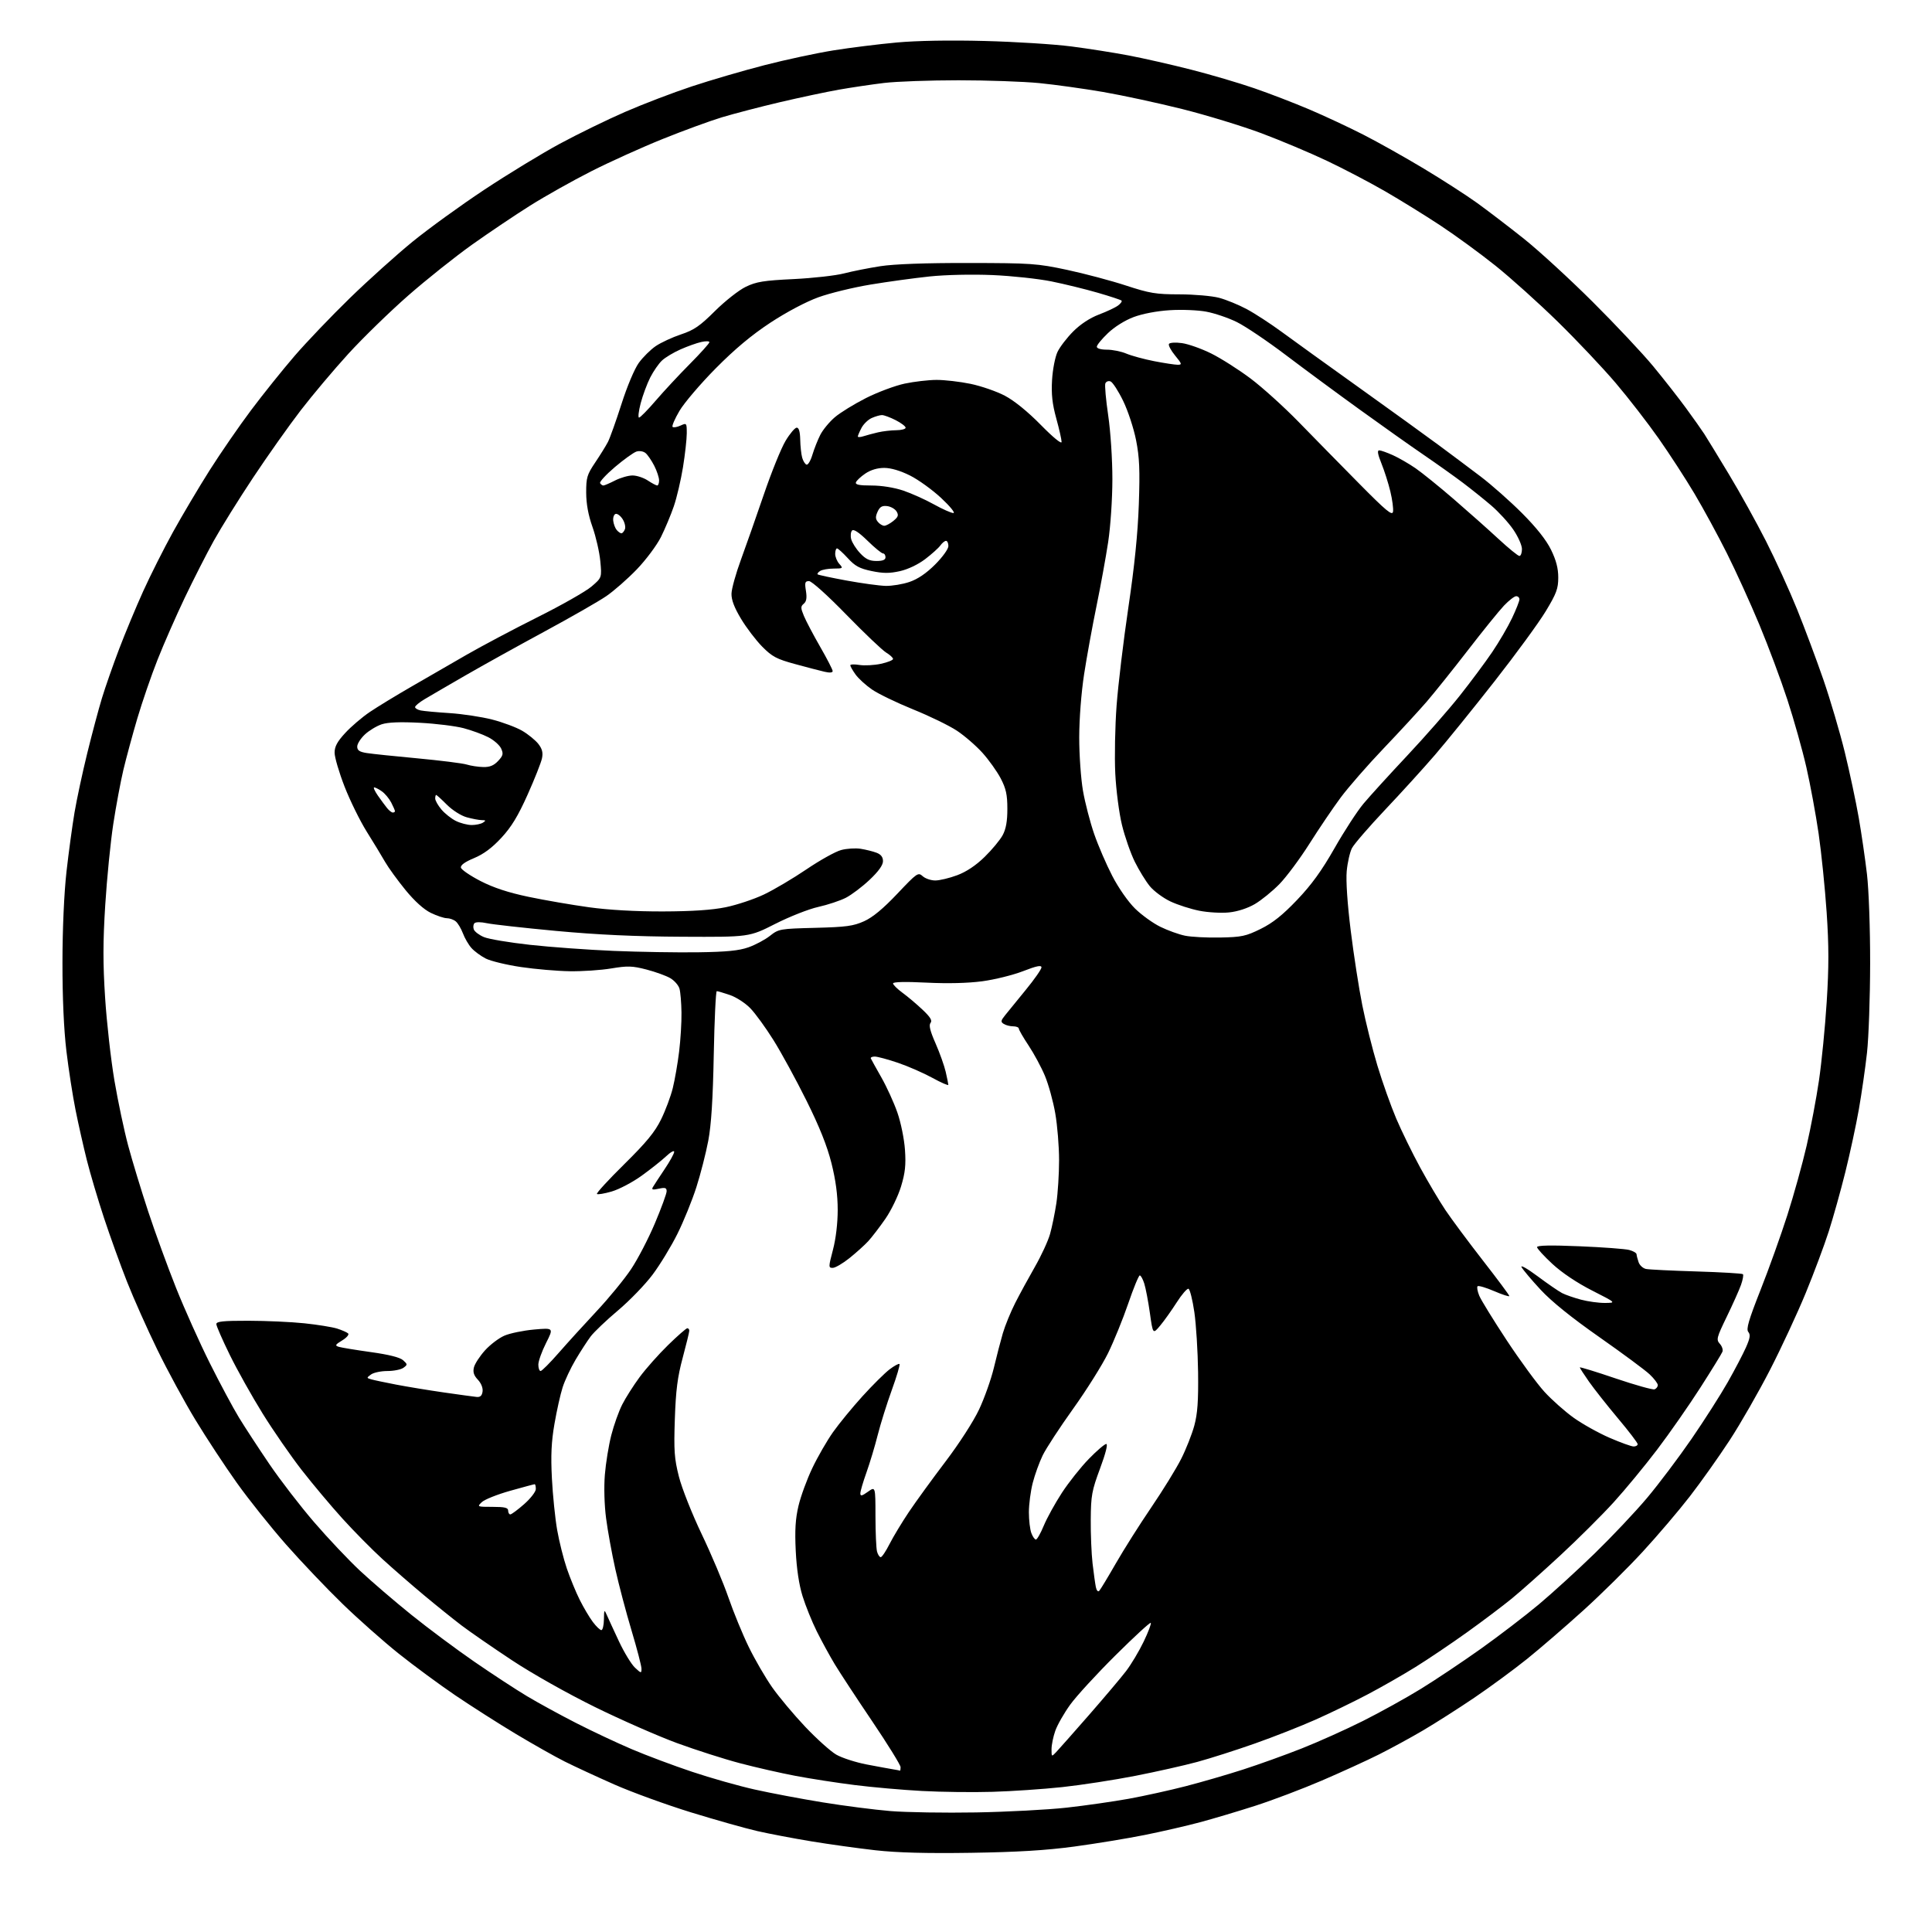 <?xml version="1.0" encoding="UTF-8" standalone="no"?>
<svg 
  version="1.1" 
  xmlns="http://www.w3.org/2000/svg" 
  xmlns:xlink="http://www.w3.org/1999/xlink" 
  xmlns:svg="http://www.w3.org/2000/svg"
  xmlns:rdf="http://www.w3.org/1999/02/22-rdf-syntax-ns#"
  xmlns:cc="http://creativecommons.org/ns#"
  xmlns:dc="http://purl.org/dc/elements/1.1/"
  viewBox="0 0 768 768"
  width="768"
  height="768"
>
<style>svg {background-color: white; }</style>"
<path stroke="none" fill="black" fill-rule="evenodd" d="M386.00,736.52C368.33,736.79 356.66,736.48 348.00,735.51C341.12,734.73 329.65,733.14 322.50,731.96C315.35,730.78 305.68,728.94 301.00,727.87C296.32,726.80 284.49,723.46 274.70,720.45C264.91,717.43 251.18,712.44 244.20,709.36C237.21,706.27 228.35,702.17 224.50,700.24C220.65,698.31 211.88,693.36 205.00,689.23C198.12,685.10 187.32,678.21 181.00,673.93C174.68,669.64 164.55,662.18 158.50,657.35C152.45,652.52 142.38,643.60 136.13,637.53C129.87,631.46 119.80,620.88 113.74,614.00C107.69,607.12 98.88,596.10 94.18,589.50C89.47,582.90 82.07,571.65 77.73,564.50C73.38,557.35 66.54,544.75 62.53,536.50C58.51,528.25 53.09,516.10 50.49,509.50C47.88,502.90 43.76,491.47 41.32,484.09C38.89,476.72 35.82,466.37 34.50,461.09C33.18,455.82 31.17,446.93 30.05,441.34C28.92,435.75 27.28,425.18 26.40,417.84C25.38,409.30 24.81,396.58 24.83,382.50C24.84,369.21 25.48,354.96 26.43,346.50C27.30,338.80 28.74,328.23 29.62,323.00C30.50,317.77 32.77,307.20 34.66,299.50C36.55,291.80 39.19,281.90 40.53,277.50C41.87,273.10 44.94,264.32 47.35,258.00C49.76,251.67 54.07,241.32 56.93,235.00C59.79,228.68 65.12,218.10 68.76,211.50C72.41,204.90 78.95,193.88 83.29,187.01C87.64,180.15 95.08,169.35 99.84,163.01C104.59,156.68 112.35,147.00 117.09,141.50C121.83,136.00 131.73,125.64 139.10,118.47C146.47,111.31 157.67,101.24 163.98,96.09C170.30,90.94 183.12,81.65 192.48,75.45C201.84,69.25 215.35,61.02 222.50,57.16C229.65,53.30 241.34,47.59 248.47,44.49C255.60,41.38 267.53,36.82 274.97,34.36C282.41,31.89 295.41,28.09 303.84,25.92C312.28,23.74 324.66,21.09 331.34,20.02C338.03,18.95 349.31,17.55 356.40,16.90C364.45,16.16 377.62,15.93 391.40,16.29C403.56,16.60 419.03,17.58 425.79,18.45C432.56,19.32 442.91,20.95 448.79,22.07C454.68,23.20 465.80,25.72 473.50,27.69C481.20,29.65 492.48,32.97 498.56,35.07C504.65,37.16 514.55,40.98 520.56,43.54C526.58,46.10 536.23,50.61 542.00,53.56C547.77,56.51 558.54,62.55 565.92,66.99C573.30,71.42 582.85,77.57 587.13,80.65C591.41,83.74 599.77,90.13 605.71,94.85C611.64,99.58 623.97,110.88 633.09,119.97C642.22,129.06 653.08,140.62 657.24,145.67C661.40,150.71 667.21,158.13 670.17,162.17C673.12,166.20 676.41,170.85 677.48,172.50C678.54,174.15 682.94,181.35 687.25,188.50C691.57,195.65 698.19,207.60 701.98,215.05C705.77,222.50 711.34,234.71 714.36,242.19C717.38,249.66 722.09,262.26 724.83,270.19C727.56,278.12 731.39,291.10 733.34,299.05C735.28,307.00 737.77,318.68 738.87,325.00C739.97,331.32 741.44,341.45 742.15,347.50C742.88,353.72 743.43,369.15 743.41,383.00C743.39,396.48 742.83,412.45 742.16,418.50C741.49,424.55 740.03,434.68 738.92,441.00C737.81,447.32 735.38,458.57 733.53,466.00C731.68,473.43 728.72,484.00 726.96,489.50C725.20,495.00 721.08,506.02 717.80,514.00C714.52,521.98 708.15,535.70 703.63,544.50C699.11,553.30 691.89,565.90 687.58,572.50C683.27,579.10 676.14,589.15 671.74,594.83C667.35,600.51 658.92,610.41 653.01,616.83C647.11,623.25 636.48,633.75 629.39,640.16C622.30,646.58 612.23,655.27 607.00,659.48C601.77,663.68 592.33,670.62 586.00,674.91C579.67,679.19 570.52,685.02 565.66,687.88C560.80,690.74 552.92,695.03 548.16,697.42C543.40,699.81 533.20,704.47 525.50,707.78C517.80,711.09 505.88,715.61 499.00,717.82C492.12,720.03 482.23,722.98 477.00,724.38C471.77,725.78 461.88,728.06 455.00,729.44C448.12,730.82 435.52,732.89 427.00,734.04C415.81,735.55 404.41,736.24 386.00,736.52zM388.00,720.47C400.38,720.25 416.57,719.39 424.00,718.57C431.43,717.74 442.53,716.15 448.68,715.04C454.83,713.92 464.99,711.68 471.26,710.06C477.52,708.45 487.79,705.47 494.08,703.44C500.36,701.42 510.90,697.63 517.50,695.02C524.10,692.41 535.07,687.48 541.87,684.07C548.68,680.65 559.03,674.92 564.87,671.32C570.72,667.72 581.41,660.57 588.64,655.43C595.86,650.29 606.21,642.37 611.64,637.83C617.06,633.29 627.07,624.16 633.88,617.54C640.69,610.92 650.06,601.00 654.69,595.50C659.32,590.00 667.29,579.42 672.40,572.00C677.50,564.58 684.00,554.40 686.83,549.40C689.67,544.39 692.92,538.17 694.06,535.59C695.68,531.93 695.89,530.57 694.98,529.47C694.06,528.37 695.09,524.82 699.84,512.78C703.16,504.38 707.96,490.98 710.51,483.00C713.06,475.02 716.50,462.65 718.15,455.50C719.81,448.35 722.02,436.65 723.07,429.50C724.12,422.35 725.51,408.30 726.14,398.29C727.03,384.38 727.02,375.95 726.12,362.67C725.47,353.09 724.04,339.02 722.93,331.38C721.82,323.75 719.63,311.88 718.06,305.00C716.49,298.12 713.09,286.04 710.51,278.15C707.94,270.26 702.92,256.83 699.37,248.31C695.82,239.78 690.01,227.00 686.45,219.91C682.90,212.81 677.11,202.17 673.59,196.25C670.08,190.34 663.67,180.46 659.35,174.31C655.03,168.16 647.35,158.24 642.28,152.27C637.21,146.30 626.86,135.35 619.28,127.93C611.70,120.51 600.55,110.48 594.50,105.64C588.45,100.80 578.55,93.57 572.50,89.58C566.45,85.59 556.55,79.47 550.50,75.98C544.45,72.49 534.10,67.07 527.50,63.94C520.90,60.80 509.20,55.88 501.50,52.99C493.80,50.11 479.62,45.78 470.00,43.36C460.38,40.95 446.20,37.89 438.50,36.56C430.80,35.24 419.38,33.65 413.11,33.03C406.85,32.42 392.41,31.91 381.02,31.91C369.63,31.91 356.30,32.39 351.41,32.98C346.51,33.57 338.45,34.77 333.50,35.64C328.55,36.51 317.98,38.76 310.00,40.63C302.02,42.51 291.68,45.21 287.00,46.62C282.32,48.03 271.75,51.90 263.50,55.22C255.25,58.54 242.43,64.33 235.00,68.10C227.57,71.87 216.66,78.00 210.74,81.73C204.82,85.45 194.47,92.41 187.74,97.19C181.01,101.98 169.54,111.11 162.25,117.50C154.96,123.89 144.29,134.28 138.52,140.59C132.76,146.90 124.22,157.04 119.54,163.12C114.87,169.19 106.36,181.22 100.64,189.83C94.91,198.45 87.86,209.78 84.96,215.00C82.07,220.22 76.88,230.41 73.43,237.64C69.98,244.87 65.13,255.92 62.65,262.19C60.16,268.46 56.55,278.97 54.60,285.54C52.66,292.12 50.16,301.35 49.04,306.06C47.93,310.76 46.12,320.44 45.03,327.56C43.94,334.68 42.50,349.13 41.84,359.68C40.91,374.40 40.90,383.00 41.79,396.69C42.42,406.50 44.09,421.27 45.48,429.51C46.88,437.75 49.35,449.45 50.98,455.50C52.60,461.55 56.18,473.30 58.92,481.61C61.66,489.92 66.64,503.57 69.98,511.95C73.33,520.33 79.36,533.78 83.39,541.84C87.42,549.90 92.64,559.65 94.99,563.50C97.34,567.35 102.78,575.67 107.08,582.00C111.38,588.33 119.38,598.72 124.88,605.10C130.37,611.48 138.61,620.19 143.18,624.46C147.76,628.73 156.90,636.57 163.50,641.89C170.10,647.21 181.35,655.59 188.50,660.52C195.65,665.45 205.10,671.63 209.50,674.26C213.90,676.90 222.68,681.69 229.00,684.92C235.32,688.16 245.27,692.83 251.11,695.32C256.94,697.81 267.74,701.85 275.11,704.31C282.47,706.78 293.68,709.95 300.00,711.36C306.32,712.78 318.48,715.07 327.00,716.46C335.52,717.85 347.68,719.41 354.00,719.93C360.32,720.44 375.62,720.69 388.00,720.47zM394.50,712.28C386.80,712.51 374.20,712.36 366.50,711.94C358.80,711.53 346.76,710.47 339.74,709.58C332.72,708.70 322.14,707.06 316.24,705.94C310.33,704.82 300.40,702.56 294.16,700.91C287.92,699.27 276.67,695.67 269.16,692.92C261.65,690.16 246.95,683.71 236.50,678.57C225.62,673.22 211.52,665.28 203.50,659.97C195.80,654.88 186.80,648.66 183.50,646.16C180.20,643.65 173.45,638.22 168.50,634.09C163.55,629.96 156.12,623.50 152.00,619.73C147.88,615.97 140.75,608.75 136.16,603.69C131.58,598.64 124.28,589.94 119.94,584.37C115.61,578.80 108.60,568.68 104.38,561.87C100.16,555.07 94.29,544.60 91.35,538.60C88.41,532.61 86.00,527.10 86.00,526.35C86.00,525.29 88.69,525.00 98.75,525.02C105.76,525.03 115.78,525.48 121.00,526.03C126.22,526.58 132.07,527.52 134.00,528.13C135.93,528.74 137.90,529.61 138.38,530.05C138.87,530.50 137.81,531.75 136.03,532.83C133.26,534.52 133.06,534.88 134.65,535.38C135.67,535.69 141.41,536.64 147.42,537.48C154.61,538.48 158.99,539.59 160.24,540.71C162.04,542.34 162.04,542.49 160.38,543.71C159.41,544.42 156.54,545.00 154.00,545.00C151.46,545.00 148.54,545.62 147.50,546.37C145.67,547.71 145.67,547.76 147.56,548.31C148.63,548.62 153.10,549.56 157.50,550.41C161.90,551.25 170.45,552.66 176.50,553.53C182.55,554.40 188.40,555.20 189.50,555.31C190.91,555.44 191.60,554.81 191.83,553.15C192.03,551.75 191.28,549.86 189.96,548.46C188.34,546.74 187.93,545.42 188.40,543.53C188.76,542.11 190.73,539.09 192.78,536.81C194.82,534.54 198.30,531.90 200.50,530.95C202.70,529.99 208.01,528.90 212.31,528.51C220.12,527.82 220.12,527.82 217.06,533.88C215.38,537.21 214.00,541.08 214.00,542.47C214.00,543.86 214.40,545.00 214.90,545.00C215.39,545.00 218.65,541.74 222.13,537.75C225.62,533.76 232.42,526.28 237.25,521.12C242.07,515.97 248.20,508.50 250.85,504.53C253.51,500.56 257.78,492.34 260.34,486.27C262.90,480.20 265.00,474.47 265.00,473.54C265.00,472.16 264.42,471.97 261.87,472.53C259.40,473.07 258.92,472.93 259.55,471.86C259.99,471.11 262.07,467.94 264.17,464.80C266.28,461.67 268.00,458.55 268.00,457.86C268.00,457.17 266.54,457.99 264.75,459.68C262.96,461.36 258.57,464.84 255.00,467.41C251.43,469.98 246.10,472.78 243.18,473.63C240.25,474.49 237.60,474.93 237.29,474.62C236.98,474.31 241.87,468.98 248.16,462.78C256.96,454.09 260.33,450.00 262.78,445.00C264.54,441.43 266.64,435.80 267.45,432.50C268.26,429.20 269.40,422.69 269.96,418.03C270.53,413.37 270.96,406.39 270.90,402.53C270.85,398.66 270.49,394.39 270.11,393.03C269.74,391.68 268.08,389.78 266.43,388.82C264.78,387.86 260.52,386.32 256.97,385.40C251.36,383.95 249.51,383.89 243.00,384.97C238.88,385.66 231.45,386.16 226.50,386.08C221.55,386.01 212.81,385.26 207.08,384.41C201.35,383.56 195.05,382.04 193.08,381.03C191.11,380.02 188.56,378.14 187.41,376.85C186.26,375.56 184.73,372.93 184.01,371.00C183.28,369.07 182.00,366.94 181.15,366.25C180.31,365.56 178.72,365.00 177.62,365.00C176.53,365.00 173.67,364.05 171.27,362.89C168.49,361.54 164.84,358.25 161.20,353.81C158.07,349.97 154.43,344.96 153.11,342.67C151.80,340.38 148.51,334.95 145.79,330.61C143.08,326.27 139.10,318.17 136.94,312.61C134.78,307.05 133.01,301.03 133.01,299.23C133.00,296.76 134.05,294.82 137.25,291.35C139.59,288.81 143.97,285.07 147.00,283.03C150.02,280.99 157.45,276.46 163.50,272.97C169.55,269.47 179.45,263.75 185.50,260.27C191.55,256.79 204.26,250.06 213.75,245.31C223.24,240.57 232.86,235.10 235.13,233.16C239.25,229.63 239.25,229.63 238.63,223.06C238.29,219.45 236.89,213.35 235.53,209.50C233.85,204.77 233.04,200.34 233.02,195.85C233.00,189.85 233.35,188.68 236.60,183.85C238.58,180.91 240.86,177.23 241.67,175.67C242.47,174.12 244.89,167.34 247.05,160.60C249.29,153.58 252.23,146.60 253.94,144.24C255.58,141.98 258.61,138.98 260.68,137.57C262.75,136.17 267.26,134.08 270.70,132.93C275.89,131.21 278.22,129.60 284.23,123.62C288.23,119.65 293.73,115.32 296.46,114.01C300.66,111.98 303.59,111.51 315.46,110.94C323.18,110.56 332.20,109.55 335.50,108.69C338.80,107.83 345.32,106.54 350.00,105.81C355.49,104.97 367.88,104.51 385.00,104.54C409.90,104.58 412.26,104.74 424.15,107.27C431.10,108.76 441.62,111.55 447.52,113.48C457.05,116.60 459.45,117.00 468.88,117.01C474.72,117.02 481.81,117.64 484.63,118.39C487.45,119.14 492.40,121.17 495.63,122.90C498.86,124.63 505.10,128.70 509.50,131.93C513.90,135.17 527.79,145.17 540.36,154.16C552.93,163.15 567.16,173.43 571.98,177.00C576.81,180.57 584.30,186.19 588.63,189.47C592.96,192.76 600.37,199.32 605.10,204.06C610.77,209.75 614.67,214.67 616.56,218.54C618.59,222.69 619.43,225.90 619.43,229.57C619.43,234.00 618.72,235.92 614.46,242.97C611.73,247.50 602.57,260.04 594.09,270.85C585.62,281.66 575.00,294.77 570.50,300.00C566.00,305.23 557.06,315.07 550.62,321.87C544.19,328.68 538.25,335.55 537.42,337.15C536.60,338.75 535.66,342.86 535.34,346.28C534.99,350.12 535.60,359.19 536.94,370.00C538.13,379.62 540.20,392.96 541.54,399.63C542.87,406.31 545.58,417.11 547.55,423.63C549.52,430.16 552.88,439.60 555.01,444.62C557.15,449.64 561.44,458.41 564.55,464.12C567.66,469.83 572.17,477.43 574.56,481.00C576.95,484.57 583.64,493.57 589.42,501.00C595.21,508.43 599.96,514.80 599.97,515.18C599.99,515.55 597.30,514.68 594.00,513.26C590.70,511.84 587.71,510.96 587.36,511.30C587.02,511.65 587.31,513.34 588.03,515.07C588.74,516.79 593.67,524.79 598.98,532.85C604.30,540.91 611.04,550.11 613.98,553.31C616.91,556.51 622.15,561.15 625.61,563.62C629.08,566.09 635.49,569.67 639.86,571.56C644.23,573.45 648.52,575.00 649.40,575.00C650.28,575.00 651.00,574.58 651.00,574.07C651.00,573.56 647.48,568.94 643.17,563.82C638.87,558.69 633.70,552.14 631.67,549.26C629.65,546.38 628.00,543.82 628.00,543.57C628.00,543.32 634.40,545.28 642.22,547.94C650.05,550.59 657.02,552.54 657.72,552.28C658.43,552.01 659.00,551.25 659.00,550.59C659.00,549.93 657.54,548.01 655.75,546.32C653.96,544.63 644.95,537.96 635.73,531.50C624.66,523.75 616.74,517.35 612.41,512.68C608.81,508.79 605.40,504.75 604.85,503.72C604.29,502.68 607.14,504.29 611.17,507.29C615.20,510.30 619.60,513.32 620.95,514.02C622.30,514.72 625.68,515.89 628.45,516.63C631.23,517.37 635.52,517.96 638.00,517.94C642.50,517.90 642.50,517.90 632.85,512.99C626.88,509.95 620.88,505.93 617.10,502.43C613.75,499.33 611.00,496.32 611.00,495.75C611.00,495.04 616.42,494.93 627.88,495.41C637.17,495.79 646.06,496.46 647.63,496.88C649.21,497.30 650.52,498.06 650.55,498.57C650.58,499.08 650.94,500.51 651.37,501.75C651.79,502.98 653.12,504.19 654.32,504.43C655.52,504.68 664.55,505.12 674.40,505.42C684.24,505.72 692.54,506.21 692.84,506.51C693.14,506.81 692.79,508.73 692.07,510.78C691.34,512.82 688.79,518.53 686.40,523.45C682.39,531.72 682.18,532.54 683.65,534.17C684.53,535.13 685.00,536.56 684.70,537.33C684.41,538.10 680.45,544.53 675.91,551.62C671.37,558.70 663.65,569.78 658.74,576.24C653.84,582.70 646.04,592.15 641.41,597.24C636.77,602.33 627.25,611.81 620.24,618.30C613.23,624.79 604.58,632.49 601.00,635.42C597.42,638.35 589.42,644.39 583.20,648.84C576.99,653.29 567.77,659.51 562.70,662.66C557.64,665.81 548.97,670.76 543.44,673.66C537.91,676.57 528.69,681.04 522.94,683.59C517.20,686.15 506.38,690.41 498.89,693.05C491.40,695.70 481.05,699.00 475.89,700.40C470.73,701.80 459.65,704.29 451.28,705.93C442.91,707.57 429.86,709.58 422.28,710.40C414.70,711.21 402.20,712.06 394.50,712.28zM357.75,703.86C357.89,703.94 358.00,703.32 358.00,702.48C358.00,701.64 352.92,693.43 346.71,684.23C340.49,675.03 333.78,664.80 331.79,661.50C329.81,658.20 326.61,652.35 324.69,648.50C322.77,644.65 320.23,638.35 319.03,634.50C317.62,629.97 316.67,623.62 316.32,616.50C315.92,608.27 316.19,603.76 317.41,598.61C318.30,594.82 320.77,588.07 322.90,583.61C325.02,579.15 328.73,572.71 331.14,569.30C333.56,565.88 338.82,559.47 342.84,555.04C346.85,550.62 351.70,545.81 353.60,544.36C355.50,542.91 357.28,541.95 357.56,542.22C357.84,542.50 356.46,547.16 354.50,552.57C352.54,557.98 350.02,566.03 348.90,570.46C347.79,574.88 345.77,581.56 344.44,585.31C343.10,589.05 342.00,592.80 342.00,593.63C342.00,594.83 342.60,594.71 345.00,593.00C348.00,590.86 348.00,590.86 348.01,602.68C348.02,609.18 348.30,615.51 348.63,616.75C348.96,617.99 349.62,619.00 350.10,619.00C350.58,619.00 352.16,616.64 353.62,613.75C355.09,610.86 358.55,605.12 361.32,601.00C364.09,596.88 370.63,587.88 375.85,581.00C381.29,573.84 387.00,564.98 389.22,560.25C391.35,555.71 393.98,548.29 395.07,543.75C396.15,539.21 397.76,533.02 398.64,530.00C399.52,526.98 401.73,521.58 403.54,518.00C405.36,514.42 408.90,507.92 411.41,503.54C413.92,499.17 416.62,493.32 417.41,490.54C418.19,487.77 419.32,482.26 419.92,478.31C420.51,474.35 421.00,466.65 421.00,461.19C421.00,455.73 420.32,447.35 419.48,442.56C418.65,437.77 416.80,431.08 415.38,427.68C413.96,424.28 411.04,418.86 408.90,415.64C406.75,412.41 405.00,409.37 405.00,408.89C405.00,408.40 403.99,407.99 402.75,407.98C401.51,407.98 399.83,407.55 399.02,407.03C397.74,406.23 397.81,405.75 399.52,403.61C400.61,402.24 404.31,397.69 407.75,393.50C411.19,389.31 414.00,385.28 414.00,384.55C414.00,383.57 412.04,383.97 406.72,386.04C402.72,387.59 395.41,389.41 390.47,390.07C384.75,390.83 376.70,391.03 368.25,390.61C359.86,390.19 355.00,390.31 355.00,390.92C355.00,391.46 356.69,393.13 358.75,394.64C360.81,396.14 364.40,399.17 366.72,401.37C369.84,404.31 370.67,405.69 369.91,406.61C369.16,407.51 369.72,409.82 371.89,414.74C373.55,418.52 375.36,423.61 375.93,426.06C376.49,428.50 376.96,430.83 376.98,431.23C376.99,431.63 374.14,430.39 370.65,428.47C367.16,426.56 361.01,423.86 356.98,422.49C352.95,421.12 348.79,420.00 347.74,420.00C346.69,420.00 345.98,420.34 346.17,420.75C346.35,421.16 348.24,424.57 350.37,428.32C352.50,432.07 355.37,438.35 356.73,442.28C358.12,446.26 359.45,452.83 359.74,457.09C360.16,463.12 359.82,466.23 358.17,471.66C357.02,475.45 354.21,481.25 351.93,484.53C349.66,487.81 346.60,491.79 345.15,493.38C343.69,494.96 340.32,498.00 337.66,500.13C335.00,502.26 332.01,504.00 331.02,504.00C329.31,504.00 329.31,503.69 331.11,496.82C332.27,492.43 333.00,486.25 333.00,480.95C333.00,475.01 332.21,469.12 330.52,462.38C328.79,455.51 325.77,447.94 320.58,437.50C316.48,429.25 310.59,418.45 307.49,413.50C304.40,408.55 300.24,402.83 298.26,400.79C296.29,398.75 292.64,396.38 290.16,395.54C287.67,394.69 285.32,394.00 284.93,394.00C284.54,394.00 284.00,405.36 283.73,419.25C283.39,436.95 282.74,447.18 281.55,453.46C280.62,458.38 278.49,466.71 276.81,471.96C275.13,477.20 271.74,485.55 269.27,490.50C266.81,495.45 262.38,502.73 259.43,506.67C256.49,510.61 250.28,517.03 245.64,520.94C241.00,524.85 236.12,529.50 234.79,531.27C233.46,533.05 230.77,537.20 228.81,540.50C226.85,543.80 224.53,548.75 223.65,551.50C222.77,554.25 221.31,560.77 220.41,566.00C219.17,573.14 218.92,578.53 219.39,587.69C219.74,594.40 220.68,603.62 221.48,608.19C222.28,612.76 224.01,619.65 225.32,623.50C226.64,627.35 228.95,632.98 230.47,636.00C231.98,639.02 234.32,642.96 235.66,644.75C237.00,646.54 238.53,648.00 239.05,648.00C239.57,648.00 240.03,646.09 240.07,643.75C240.13,639.80 240.21,639.68 241.22,642.00C241.82,643.38 244.00,648.10 246.06,652.50C248.13,656.90 250.99,661.59 252.41,662.92C254.86,665.22 255.00,665.24 255.00,663.34C255.00,662.24 253.22,655.41 251.05,648.16C248.87,640.91 245.97,629.92 244.60,623.74C243.22,617.56 241.57,608.47 240.93,603.55C240.24,598.31 240.04,591.12 240.44,586.23C240.81,581.63 241.96,574.57 242.99,570.53C244.02,566.49 245.98,561.01 247.33,558.35C248.68,555.68 251.80,550.77 254.26,547.43C256.72,544.09 261.81,538.36 265.58,534.68C269.34,531.01 272.78,528.00 273.21,528.00C273.65,528.00 274.00,528.44 274.00,528.99C274.00,529.53 272.82,534.37 271.38,539.74C269.32,547.40 268.65,552.63 268.26,564.06C267.83,576.65 268.05,579.76 269.87,586.96C271.04,591.58 275.09,601.81 278.96,609.90C282.80,617.93 287.56,629.23 289.55,635.00C291.54,640.77 295.17,649.62 297.62,654.65C300.07,659.68 304.28,666.93 306.96,670.75C309.64,674.57 315.55,681.61 320.07,686.40C324.60,691.18 330.15,696.17 332.40,697.48C334.66,698.79 340.10,700.55 344.50,701.40C348.90,702.24 353.62,703.11 355.00,703.33C356.38,703.55 357.61,703.79 357.75,703.86zM419.86,696.47C420.89,695.39 426.72,688.79 432.83,681.81C438.93,674.82 445.59,666.95 447.61,664.31C449.64,661.66 452.80,656.38 454.63,652.57C456.46,648.75 457.73,645.40 457.45,645.11C457.16,644.83 450.84,650.65 443.39,658.05C435.94,665.45 427.85,674.26 425.42,677.63C422.99,681.00 420.32,685.67 419.50,688.01C418.67,690.34 418.00,693.64 418.00,695.35C418.00,698.41 418.02,698.42 419.86,696.47zM436.96,632.39C437.43,631.90 440.39,627.00 443.55,621.50C446.71,616.00 453.06,605.95 457.67,599.18C462.28,592.40 467.63,583.72 469.55,579.89C471.48,576.07 473.82,570.14 474.75,566.72C476.04,561.98 476.40,556.94 476.26,545.50C476.15,537.25 475.48,526.48 474.77,521.58C474.05,516.67 473.00,512.50 472.44,512.31C471.88,512.13 469.77,514.57 467.75,517.74C465.72,520.91 462.77,525.06 461.18,526.96C458.29,530.41 458.29,530.41 457.10,521.96C456.44,517.31 455.44,512.04 454.87,510.25C454.31,508.46 453.50,507.00 453.08,507.00C452.66,507.00 450.59,512.02 448.49,518.17C446.39,524.31 442.77,533.19 440.46,537.92C438.14,542.64 431.90,552.58 426.59,560.00C421.28,567.42 415.84,575.75 414.50,578.50C413.16,581.25 411.37,586.18 410.53,589.46C409.69,592.74 409.00,598.00 409.00,601.14C409.00,604.29 409.44,608.02 409.98,609.43C410.51,610.85 411.33,612.00 411.79,612.00C412.25,612.00 413.67,609.50 414.93,606.45C416.20,603.40 419.44,597.53 422.13,593.40C424.82,589.28 429.63,583.22 432.81,579.95C435.99,576.68 439.12,574.00 439.76,574.00C440.46,574.00 439.51,577.78 437.29,583.75C434.02,592.56 433.66,594.51 433.59,604.00C433.54,609.77 433.87,617.65 434.31,621.50C434.76,625.35 435.35,629.58 435.62,630.89C435.90,632.26 436.48,632.90 436.96,632.39zM202.86,602.00C203.33,602.00 205.81,600.16 208.36,597.92C210.91,595.67 213.00,592.97 213.00,591.92C213.00,590.86 212.80,590.00 212.54,590.00C212.29,590.00 207.91,591.18 202.79,592.62C197.68,594.06 192.61,596.08 191.53,597.12C189.59,598.97 189.65,599.00 195.78,599.00C200.64,599.00 202.00,599.33 202.00,600.50C202.00,601.33 202.39,602.00 202.86,602.00zM277.50,378.55C288.81,378.39 293.73,377.91 297.50,376.58C300.25,375.62 304.11,373.56 306.07,372.01C309.55,369.27 310.01,369.19 324.07,368.83C336.41,368.51 339.22,368.13 343.50,366.20C346.93,364.65 351.08,361.21 356.70,355.27C364.55,346.97 364.98,346.67 366.78,348.30C367.81,349.24 370.07,350.00 371.79,350.00C373.51,350.00 377.44,349.06 380.51,347.91C384.17,346.54 387.93,344.03 391.40,340.64C394.33,337.78 397.56,333.89 398.58,331.98C399.90,329.53 400.45,326.43 400.44,321.50C400.44,315.89 399.91,313.50 397.81,309.45C396.36,306.68 393.10,302.11 390.57,299.29C388.04,296.48 383.47,292.51 380.41,290.48C377.35,288.45 369.52,284.64 363.01,282.01C356.51,279.37 349.15,275.82 346.66,274.11C344.17,272.40 341.20,269.69 340.07,268.09C338.93,266.50 338.00,264.86 338.00,264.46C338.00,264.07 339.64,264.00 341.64,264.33C343.64,264.65 347.47,264.45 350.14,263.88C352.81,263.30 355.00,262.43 355.00,261.94C355.00,261.45 353.76,260.31 352.25,259.40C350.74,258.49 343.64,251.73 336.47,244.38C329.01,236.71 322.66,231.00 321.60,231.00C320.01,231.00 319.83,231.55 320.37,234.88C320.81,237.67 320.57,239.11 319.52,239.98C318.24,241.05 318.24,241.65 319.57,244.85C320.40,246.86 323.31,252.38 326.04,257.13C328.77,261.87 331.00,266.21 331.00,266.77C331.00,267.41 329.78,267.51 327.75,267.03C325.96,266.62 320.69,265.24 316.03,263.97C308.72,261.98 306.95,261.04 303.02,257.08C300.53,254.56 296.72,249.57 294.58,246.00C291.87,241.49 290.71,238.42 290.78,235.97C290.83,234.03 292.52,227.95 294.54,222.47C296.55,216.99 300.65,205.30 303.66,196.50C306.66,187.70 310.53,178.14 312.27,175.25C314.00,172.36 316.00,170.00 316.71,170.00C317.57,170.00 318.03,171.59 318.10,174.75C318.15,177.36 318.50,180.59 318.88,181.93C319.25,183.26 320.03,184.51 320.61,184.70C321.19,184.90 322.24,183.13 322.94,180.78C323.65,178.43 325.06,174.86 326.08,172.86C327.10,170.85 329.70,167.70 331.86,165.86C334.02,164.01 339.61,160.58 344.27,158.22C348.94,155.87 355.85,153.29 359.63,152.49C363.41,151.69 369.11,151.03 372.29,151.02C375.48,151.01 381.55,151.71 385.79,152.58C390.03,153.46 396.20,155.59 399.49,157.33C403.23,159.31 408.59,163.66 413.74,168.91C418.68,173.93 422.00,176.65 422.00,175.67C422.00,174.76 421.05,170.55 419.88,166.31C418.29,160.51 417.88,156.71 418.21,151.05C418.46,146.86 419.42,141.89 420.38,139.88C421.33,137.89 424.15,134.22 426.65,131.72C429.51,128.86 433.29,126.38 436.85,125.03C439.96,123.86 443.37,122.25 444.43,121.46C445.49,120.67 446.12,119.78 445.83,119.49C445.54,119.20 441.30,117.80 436.40,116.38C431.51,114.96 423.23,112.93 418.00,111.87C412.77,110.81 402.20,109.67 394.50,109.34C386.33,109.00 375.92,109.23 369.50,109.90C363.45,110.54 352.90,111.98 346.06,113.12C339.22,114.25 329.89,116.52 325.33,118.17C320.39,119.96 312.70,124.03 306.27,128.25C298.76,133.19 292.17,138.70 284.50,146.44C278.45,152.56 271.97,160.15 270.11,163.31C268.25,166.47 267.01,169.34 267.36,169.69C267.71,170.04 269.12,169.81 270.50,169.18C272.95,168.06 273.00,168.12 273.00,172.27C272.99,174.60 272.32,180.67 271.49,185.77C270.66,190.86 269.03,197.84 267.85,201.27C266.68,204.69 264.37,210.19 262.73,213.49C261.08,216.78 256.76,222.57 253.12,226.35C249.48,230.13 244.01,234.93 240.97,237.00C237.93,239.08 226.90,245.39 216.47,251.03C206.04,256.67 191.88,264.53 185.00,268.50C178.12,272.47 170.81,276.73 168.75,277.96C166.69,279.19 165.00,280.59 165.00,281.08C165.00,281.56 166.01,282.17 167.25,282.42C168.49,282.67 173.65,283.15 178.72,283.47C183.79,283.80 191.41,284.95 195.64,286.03C199.87,287.12 205.25,289.13 207.59,290.50C209.94,291.87 212.80,294.21 213.97,295.68C215.53,297.68 215.92,299.16 215.45,301.43C215.11,303.12 212.53,309.63 209.73,315.89C205.91,324.42 203.29,328.74 199.28,333.06C195.60,337.04 192.23,339.54 188.43,341.12C184.84,342.61 183.03,343.91 183.21,344.88C183.37,345.69 186.88,348.09 191.00,350.22C196.22,352.90 202.04,354.81 210.13,356.51C216.53,357.85 227.33,359.71 234.13,360.65C241.95,361.73 252.76,362.34 263.50,362.31C275.11,362.28 283.03,361.75 288.47,360.64C292.86,359.74 299.69,357.47 303.65,355.59C307.61,353.71 315.22,349.21 320.56,345.59C325.90,341.97 332.10,338.51 334.34,337.91C336.58,337.30 340.10,337.08 342.15,337.41C344.20,337.74 347.03,338.44 348.44,338.98C350.20,339.65 351.00,340.70 351.00,342.33C351.00,343.91 349.21,346.41 345.68,349.74C342.75,352.51 338.48,355.73 336.20,356.90C333.91,358.06 329.00,359.69 325.27,360.52C321.55,361.34 313.85,364.37 308.16,367.26C297.83,372.50 297.83,372.50 271.16,372.37C252.47,372.28 237.47,371.58 221.00,370.05C208.07,368.84 195.70,367.46 193.50,366.98C191.19,366.47 189.13,366.47 188.62,366.98C188.13,367.47 188.01,368.59 188.35,369.48C188.69,370.36 190.51,371.73 192.38,372.51C194.25,373.30 202.47,374.68 210.64,375.58C218.81,376.49 233.82,377.57 244.00,378.00C254.18,378.42 269.25,378.67 277.50,378.55zM485.03,372.68C493.55,372.52 495.25,372.16 501.13,369.26C505.95,366.88 509.81,363.81 515.60,357.74C521.36,351.70 525.40,346.13 530.50,337.16C534.35,330.40 539.52,322.44 542.00,319.48C544.48,316.52 552.31,307.91 559.41,300.35C566.51,292.79 575.90,282.07 580.28,276.55C584.66,271.02 590.47,263.21 593.19,259.19C595.91,255.17 599.46,249.10 601.07,245.69C602.68,242.29 604.00,238.94 604.00,238.25C604.00,237.56 603.42,237.00 602.70,237.00C601.99,237.00 599.81,238.69 597.85,240.75C595.90,242.81 589.43,250.80 583.49,258.50C577.54,266.20 570.16,275.41 567.09,278.98C564.01,282.54 556.33,290.88 550.00,297.51C543.67,304.14 536.00,312.93 532.95,317.03C529.90,321.14 524.32,329.39 520.54,335.37C516.76,341.35 511.38,348.58 508.59,351.44C505.79,354.30 501.38,357.88 498.80,359.39C495.93,361.06 491.94,362.36 488.58,362.70C485.55,363.02 480.24,362.72 476.78,362.04C473.33,361.36 468.15,359.70 465.27,358.34C462.40,356.99 458.71,354.26 457.08,352.29C455.46,350.31 452.76,345.92 451.09,342.54C449.42,339.15 447.13,332.58 446.00,327.94C444.86,323.29 443.67,314.12 443.34,307.50C443.01,300.90 443.25,288.75 443.86,280.50C444.48,272.25 446.58,254.70 448.54,241.50C450.98,225.06 452.29,212.15 452.70,200.50C453.17,186.84 452.96,181.83 451.61,175.00C450.69,170.32 448.38,163.29 446.47,159.36C444.56,155.43 442.30,151.95 441.46,151.62C440.61,151.30 439.69,151.66 439.39,152.43C439.10,153.19 439.61,158.92 440.53,165.16C441.47,171.59 442.19,182.56 442.19,190.50C442.18,198.44 441.45,209.26 440.51,215.50C439.59,221.55 437.50,233.03 435.86,241.00C434.22,248.97 432.01,261.12 430.95,268.00C429.82,275.36 429.02,285.69 429.01,293.12C429.00,300.06 429.68,309.64 430.51,314.40C431.34,319.17 433.34,326.86 434.95,331.51C436.55,336.15 439.80,343.67 442.16,348.22C444.63,353.00 448.46,358.47 451.20,361.17C453.82,363.74 458.36,367.01 461.28,368.43C464.20,369.86 468.60,371.45 471.05,371.95C473.50,372.46 479.79,372.79 485.03,372.68zM187.50,327.96C189.15,327.97 191.18,327.53 192.00,327.00C193.24,326.20 193.16,326.03 191.50,326.01C190.40,326.00 187.71,325.49 185.52,324.88C183.27,324.26 179.86,322.09 177.65,319.89C175.52,317.75 173.59,316.00 173.38,316.00C173.17,316.00 173.00,316.64 173.00,317.42C173.00,318.21 174.11,320.17 175.47,321.79C176.83,323.40 179.42,325.45 181.22,326.34C183.03,327.23 185.85,327.96 187.50,327.96zM156.15,323.00C156.62,323.00 157.00,322.75 157.00,322.45C157.00,322.15 156.33,320.60 155.51,319.01C154.68,317.42 153.01,315.42 151.78,314.56C150.56,313.70 149.19,313.00 148.75,313.00C148.30,313.00 148.96,314.46 150.20,316.25C151.45,318.04 153.11,320.29 153.89,321.25C154.67,322.21 155.69,323.00 156.15,323.00zM192.08,304.91C194.67,304.98 196.30,304.31 197.99,302.51C199.99,300.38 200.17,299.66 199.21,297.55C198.59,296.19 196.28,294.16 194.07,293.04C191.87,291.91 187.46,290.30 184.28,289.46C181.10,288.62 173.30,287.65 166.95,287.32C159.07,286.91 154.23,287.10 151.73,287.92C149.72,288.59 146.70,290.41 145.04,291.97C143.37,293.53 142.00,295.69 142.00,296.77C142.00,298.28 142.89,298.89 145.75,299.34C147.81,299.67 156.93,300.62 166.00,301.46C175.07,302.31 183.85,303.41 185.50,303.91C187.15,304.42 190.11,304.87 192.08,304.91zM352.07,232.90C354.59,232.95 358.86,232.25 361.56,231.32C364.83,230.21 368.25,227.88 371.74,224.39C374.69,221.44 377.00,218.22 377.00,217.07C377.00,215.93 376.58,215.00 376.06,215.00C375.54,215.00 374.53,215.82 373.81,216.83C373.09,217.84 370.37,220.28 367.77,222.26C364.94,224.41 360.92,226.32 357.73,227.04C353.58,227.96 351.11,227.96 346.48,227.00C341.67,226.00 339.89,225.03 337.01,221.88C335.05,219.75 333.13,218.00 332.73,218.00C332.33,218.00 332.00,218.98 332.00,220.17C332.00,221.37 332.74,223.17 333.65,224.17C335.23,225.91 335.12,226.00 331.40,226.02C329.26,226.02 326.84,226.45 326.03,226.96C325.22,227.47 324.77,228.08 325.03,228.32C325.29,228.55 330.45,229.66 336.50,230.77C342.55,231.88 349.56,232.84 352.07,232.90zM348.40,223.00C350.93,223.00 352.00,222.56 352.00,221.50C352.00,220.68 351.55,220.00 351.01,220.00C350.46,220.00 347.69,217.73 344.85,214.95C341.50,211.67 339.36,210.24 338.72,210.88C338.19,211.41 338.02,212.96 338.36,214.31C338.70,215.66 340.29,218.17 341.89,219.88C344.11,222.26 345.66,223.00 348.40,223.00zM603.99,221.00C604.55,221.00 605.00,219.77 605.00,218.26C605.00,216.75 603.44,213.25 601.52,210.47C599.61,207.69 595.67,203.40 592.77,200.92C589.87,198.44 584.80,194.38 581.50,191.89C578.20,189.40 571.23,184.44 566.00,180.86C560.77,177.29 549.30,169.17 540.50,162.81C531.70,156.46 518.48,146.70 511.12,141.13C503.77,135.56 494.99,129.65 491.62,128.00C488.26,126.35 482.80,124.50 479.50,123.89C476.20,123.27 469.68,123.01 465.00,123.31C459.92,123.62 454.15,124.72 450.66,126.03C447.18,127.33 443.03,129.93 440.41,132.44C437.98,134.76 436.00,137.18 436.00,137.83C436.00,138.53 437.62,139.00 440.03,139.00C442.25,139.00 445.74,139.71 447.78,140.58C449.83,141.44 454.80,142.79 458.84,143.58C462.87,144.36 467.07,145.00 468.16,145.00C469.95,145.00 469.85,144.64 467.12,141.33C465.46,139.31 464.36,137.23 464.68,136.71C465.00,136.19 467.29,136.04 469.82,136.39C472.33,136.73 477.56,138.58 481.44,140.50C485.32,142.42 492.37,146.90 497.09,150.44C501.82,153.99 510.41,161.76 516.20,167.70C521.98,173.64 532.72,184.57 540.05,192.00C551.08,203.16 553.45,205.13 553.75,203.39C553.94,202.22 553.47,198.62 552.69,195.39C551.92,192.15 550.32,187.14 549.15,184.25C547.67,180.58 547.40,179.01 548.26,179.02C548.94,179.03 551.41,179.91 553.75,180.97C556.08,182.03 560.11,184.35 562.69,186.13C565.27,187.91 572.12,193.44 577.90,198.43C583.68,203.42 591.69,210.54 595.69,214.25C599.70,217.96 603.43,221.00 603.99,221.00zM247.02,212.00C247.44,212.00 248.07,211.26 248.42,210.36C248.76,209.46 248.33,207.63 247.46,206.30C246.59,204.97 245.34,204.07 244.69,204.30C244.03,204.53 243.62,205.76 243.77,207.03C243.92,208.30 244.53,209.94 245.14,210.67C245.75,211.40 246.59,212.00 247.02,212.00zM351.51,209.00C352.21,209.00 353.84,208.13 355.14,207.06C357.06,205.49 357.29,204.79 356.40,203.31C355.79,202.32 354.11,201.36 352.66,201.18C350.64,200.94 349.75,201.46 348.86,203.40C347.97,205.37 347.99,206.29 348.98,207.47C349.67,208.31 350.81,209.00 351.51,209.00zM379.00,203.94C379.82,203.93 377.64,201.24 374.14,197.98C370.64,194.71 365.05,190.68 361.73,189.02C357.88,187.10 354.15,186.00 351.49,186.00C348.79,186.00 346.11,186.80 343.97,188.25C342.15,189.49 340.47,191.06 340.24,191.75C339.94,192.67 341.60,193.00 346.45,193.00C350.43,193.00 355.44,193.80 359.04,195.01C362.32,196.12 367.82,198.59 371.25,200.50C374.69,202.41 378.18,203.96 379.00,203.94zM239.85,193.00C240.25,193.00 242.34,192.10 244.50,191.00C246.66,189.90 249.79,189.00 251.46,189.01C253.13,189.01 255.85,189.91 257.50,191.00C259.15,192.09 260.84,192.99 261.25,192.99C261.66,193.00 262.00,192.08 262.00,190.96C262.00,189.84 261.13,187.22 260.07,185.14C259.01,183.07 257.46,180.80 256.62,180.10C255.76,179.39 254.19,179.12 253.01,179.50C251.87,179.86 248.01,182.63 244.45,185.65C240.89,188.68 238.23,191.56 238.55,192.07C238.86,192.58 239.45,193.00 239.85,193.00zM343.25,173.41C344.49,173.02 347.07,172.32 349.00,171.87C350.93,171.42 354.19,171.04 356.25,171.02C358.31,171.01 360.00,170.56 360.00,170.02C360.00,169.48 358.22,168.13 356.04,167.02C353.86,165.91 351.41,165.00 350.59,165.00C349.77,165.00 347.91,165.54 346.47,166.19C345.03,166.85 343.21,168.63 342.43,170.15C341.64,171.66 341.00,173.18 341.00,173.52C341.00,173.86 342.01,173.81 343.25,173.41zM254.03,166.00C254.49,166.00 257.48,162.96 260.66,159.25C263.85,155.54 269.95,148.98 274.23,144.67C278.50,140.36 282.00,136.47 282.00,136.02C282.00,135.58 280.54,135.54 278.75,135.95C276.96,136.35 273.26,137.67 270.51,138.89C267.77,140.10 264.46,142.09 263.16,143.30C261.86,144.51 259.76,147.55 258.48,150.05C257.21,152.56 255.50,157.17 254.68,160.30C253.86,163.44 253.57,166.00 254.03,166.00z" />

</svg>